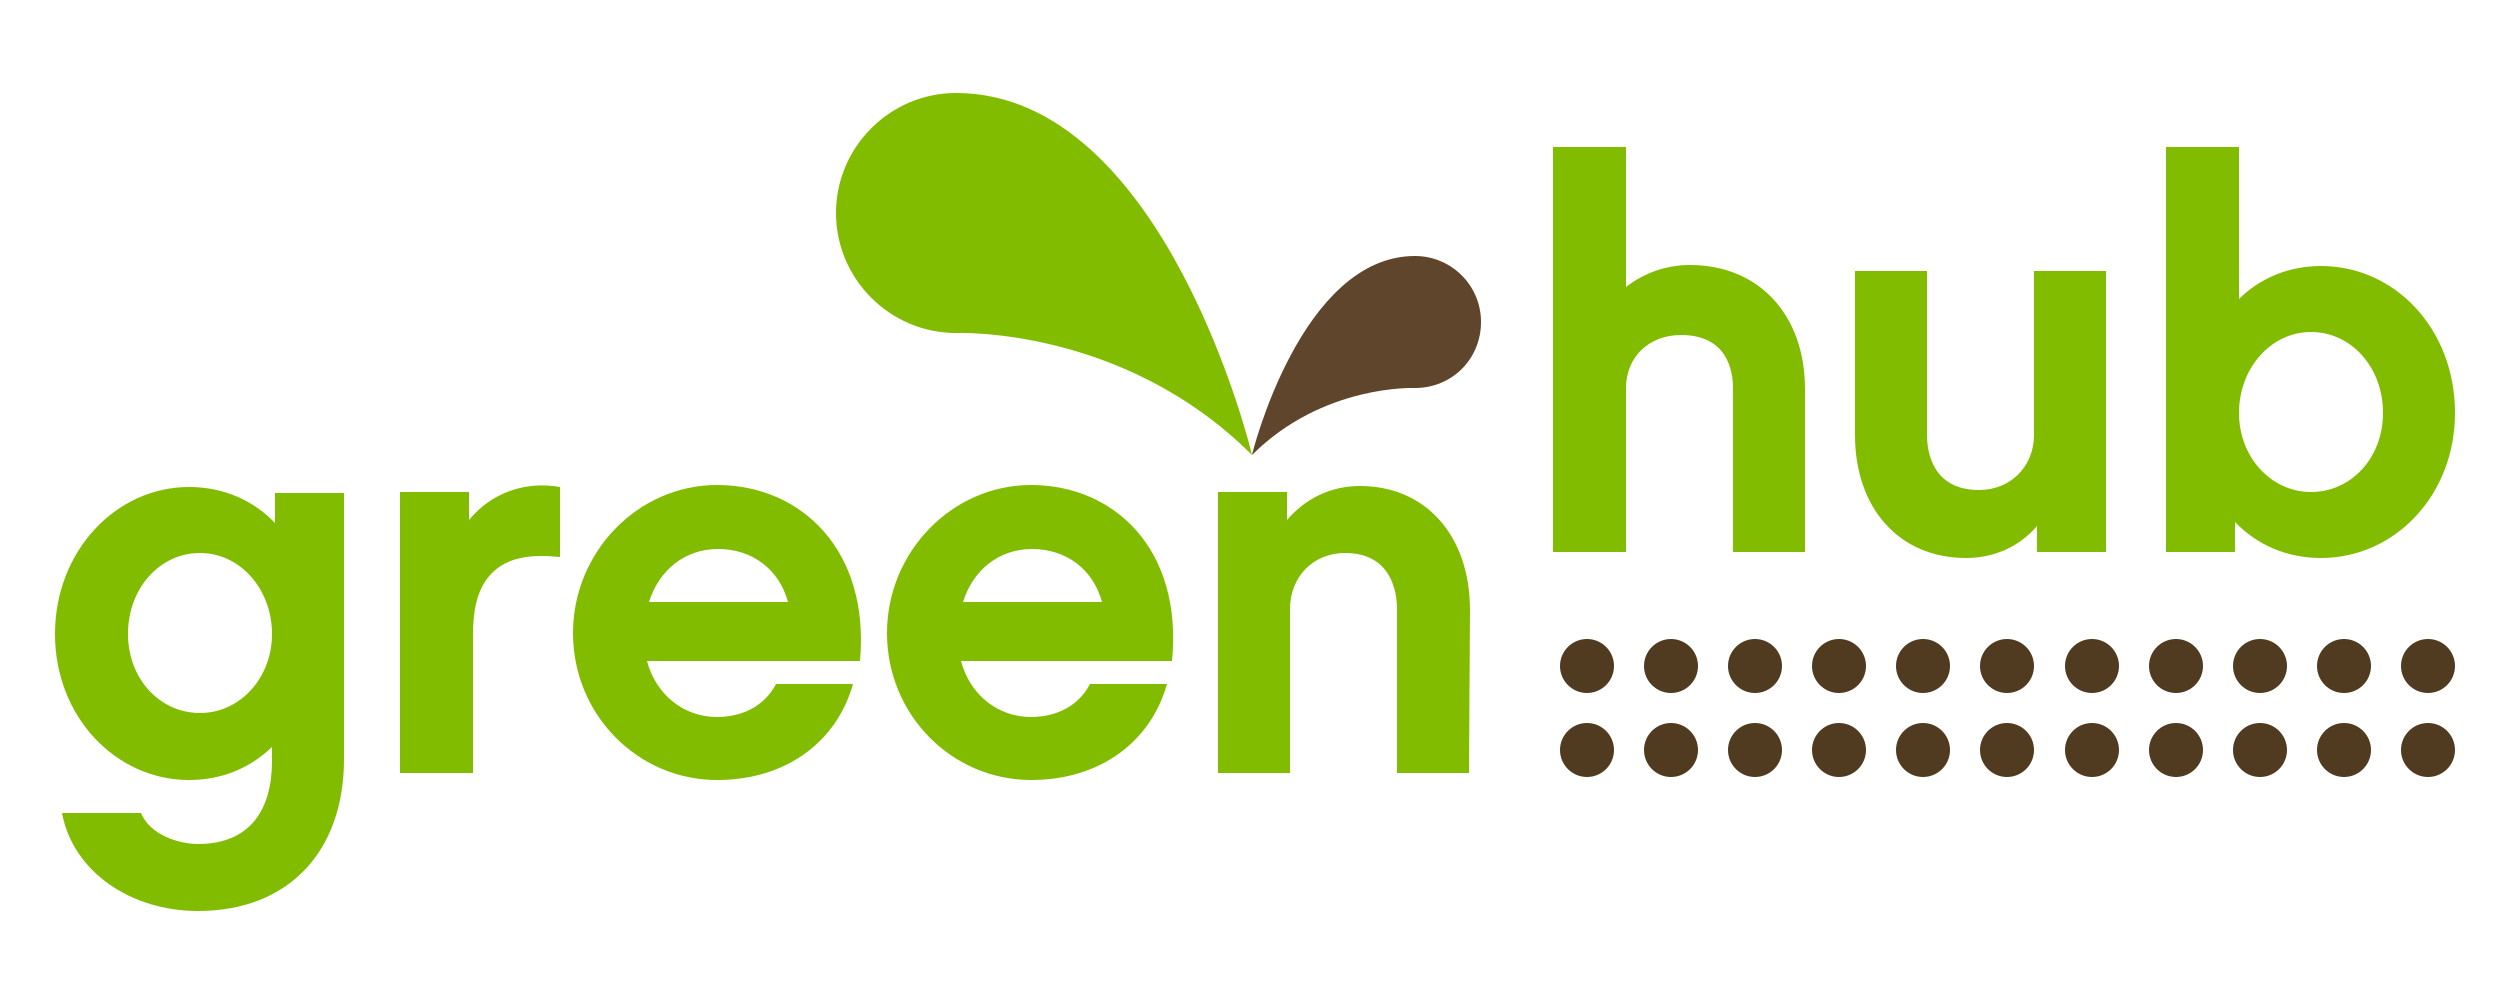 <?xml version="1.0" encoding="utf-8"?>
<!-- Generator: Adobe Illustrator 24.2.1, SVG Export Plug-In . SVG Version: 6.00 Build 0)  -->
<svg version="1.1" id="Laag_1" xmlns="http://www.w3.org/2000/svg" xmlns:xlink="http://www.w3.org/1999/xlink" x="0px" y="0px"
	 viewBox="0 0 250 100" style="enable-background:new 0 0 250 100;" xml:space="preserve">
<style type="text/css">
	.st0{fill:#82BC00;}
	.st1{fill-rule:evenodd;clip-rule:evenodd;fill:#82BC00;}
	.st2{fill-rule:evenodd;clip-rule:evenodd;fill:#5F452B;}
	.st3{fill:#503B21;}
</style>
<g>
	<path class="st0" d="M34.4,75.9c0,9.3-5.6,15.2-14.6,15.2c-6.7,0-12.5-3.9-13.6-9.8h7.9c0.9,2.2,3.8,3.1,5.7,3.1
		c5.1,0,7.4-3.3,7.4-8.3v-1.4c-2.2,2.1-5,3.3-8.3,3.3c-7.3,0-13.4-6.3-13.4-14.6c0-8.3,6.1-14.7,13.4-14.7c3.4,0,6.4,1.3,8.6,3.6v-3
		h6.9C34.4,49.2,34.4,75.9,34.4,75.9z M20,55.3c-4,0-7.2,3.5-7.2,8.1c0,4.5,3.2,7.9,7.2,7.9s7.2-3.5,7.2-7.9
		C27.2,58.9,24,55.3,20,55.3z"/>
	<path class="st0" d="M56,55.7c-2.9-0.3-5.3,0-6.9,1.7c-1.5,1.6-1.8,3.9-1.8,6.1v13.8H40V49.2h6.9V52c2.3-2.8,5.7-3.9,9.1-3.3V55.7z
		"/>
	<path class="st0" d="M64.7,66.1c0.9,3.4,3.7,5.6,7,5.6c2.4,0,4.7-1,5.9-3.3h7.7c-1.6,5.7-6.6,9.6-13.6,9.6
		c-7.9,0-14.4-6.5-14.4-14.7c0-8.1,6.5-14.8,14.4-14.8C80.1,48.5,87,55,86,66.1H64.7z M78.8,60.2c-0.9-3.3-3.6-5.3-7-5.3
		c-3.3,0-5.9,2.1-6.9,5.3H78.8z"/>
	<path class="st0" d="M96.1,66.1c0.9,3.4,3.7,5.6,7,5.6c2.4,0,4.7-1,5.9-3.3h7.7c-1.6,5.7-6.6,9.6-13.6,9.6
		c-7.9,0-14.4-6.5-14.4-14.7c0-8.1,6.5-14.8,14.4-14.8c8.3,0,15.2,6.4,14.1,17.6H96.1z M110.2,60.2c-0.9-3.3-3.6-5.3-7-5.3
		c-3.3,0-5.9,2.1-6.9,5.3H110.2z"/>
	<path class="st0" d="M146.9,77.3h-7.2V60.9c0-1.6-0.5-5.6-5.2-5.6c-3.2,0-5.5,2.4-5.5,5.6v16.4h-7.2V49.2h6.9V52
		c1.8-2.1,4.3-3.4,7.3-3.4c6.6,0,11,5,11,12.4L146.9,77.3L146.9,77.3z"/>
</g>
<g>
	<g>
		<path class="st0" d="M180.5,55.2h-7.2V38.8c0-1.6-0.5-5.3-5.2-5.3c-3.2,0-5.5,2.2-5.5,5.3v16.4h-7.3V14.7h7.3v14
			c1.8-1.4,4-2.2,6.4-2.2c6.9,0,11.5,5,11.5,12.4L180.5,55.2L180.5,55.2z"/>
		<path class="st0" d="M210.6,55.2h-6.9v-2.6c-1.7,2-4.2,3.2-7.1,3.2c-6.7,0-11.1-5-11.1-12.3V27.1h7.2v16.4c0,1.6,0.5,5.5,5.2,5.5
			c3.2,0,5.5-2.4,5.5-5.5V27.1h7.2V55.2z"/>
		<path class="st0" d="M232.1,55.8c-3.4,0-6.4-1.3-8.6-3.6v3h-6.9V14.7h7.3v15.2c2.1-2.1,5-3.3,8.2-3.3c7.4,0,13.4,6.3,13.4,14.7
			C245.5,49.5,239.5,55.8,232.1,55.8z M231.1,33.2c-4,0-7.2,3.6-7.2,8.1c0,4.4,3.2,7.9,7.2,7.9c4,0,7.2-3.4,7.2-7.9
			C238.3,36.7,235.1,33.2,231.1,33.2z"/>
	</g>
</g>
<path class="st1" d="M95.6,9.3c-6.6,0-12,5.4-12,12s5.4,12,12,12c0,0,16.7-0.7,29.6,12.2C125.2,45.4,116.5,9.3,95.6,9.3z"/>
<path class="st2" d="M141.5,25.6c3.6,0,6.6,2.9,6.6,6.6s-2.9,6.6-6.6,6.6c0,0-9.2-0.4-16.3,6.7C125.2,45.4,130.1,25.6,141.5,25.6z"
	/>
<g>
	<circle class="st3" cx="242.8" cy="75" r="2.7"/>
	<circle class="st3" cx="234.4" cy="75" r="2.7"/>
	<circle class="st3" cx="226" cy="75" r="2.7"/>
	<circle class="st3" cx="217.6" cy="75" r="2.7"/>
	<circle class="st3" cx="209.2" cy="75" r="2.7"/>
	<circle class="st3" cx="200.7" cy="75" r="2.7"/>
	<circle class="st3" cx="192.3" cy="75" r="2.7"/>
	<circle class="st3" cx="183.9" cy="75" r="2.7"/>
	<circle class="st3" cx="175.5" cy="75" r="2.7"/>
	<circle class="st3" cx="167.1" cy="75" r="2.7"/>
	<circle class="st3" cx="158.7" cy="75" r="2.7"/>
	<circle class="st3" cx="242.8" cy="66.6" r="2.7"/>
	<circle class="st3" cx="234.4" cy="66.6" r="2.7"/>
	<circle class="st3" cx="226" cy="66.6" r="2.7"/>
	<circle class="st3" cx="217.6" cy="66.6" r="2.7"/>
	<circle class="st3" cx="209.2" cy="66.6" r="2.7"/>
	<circle class="st3" cx="200.7" cy="66.6" r="2.7"/>
	<circle class="st3" cx="192.3" cy="66.6" r="2.7"/>
	<circle class="st3" cx="183.9" cy="66.6" r="2.7"/>
	<circle class="st3" cx="175.5" cy="66.6" r="2.7"/>
	<circle class="st3" cx="167.1" cy="66.6" r="2.7"/>
	<circle class="st3" cx="158.7" cy="66.6" r="2.7"/>
</g>
</svg>
